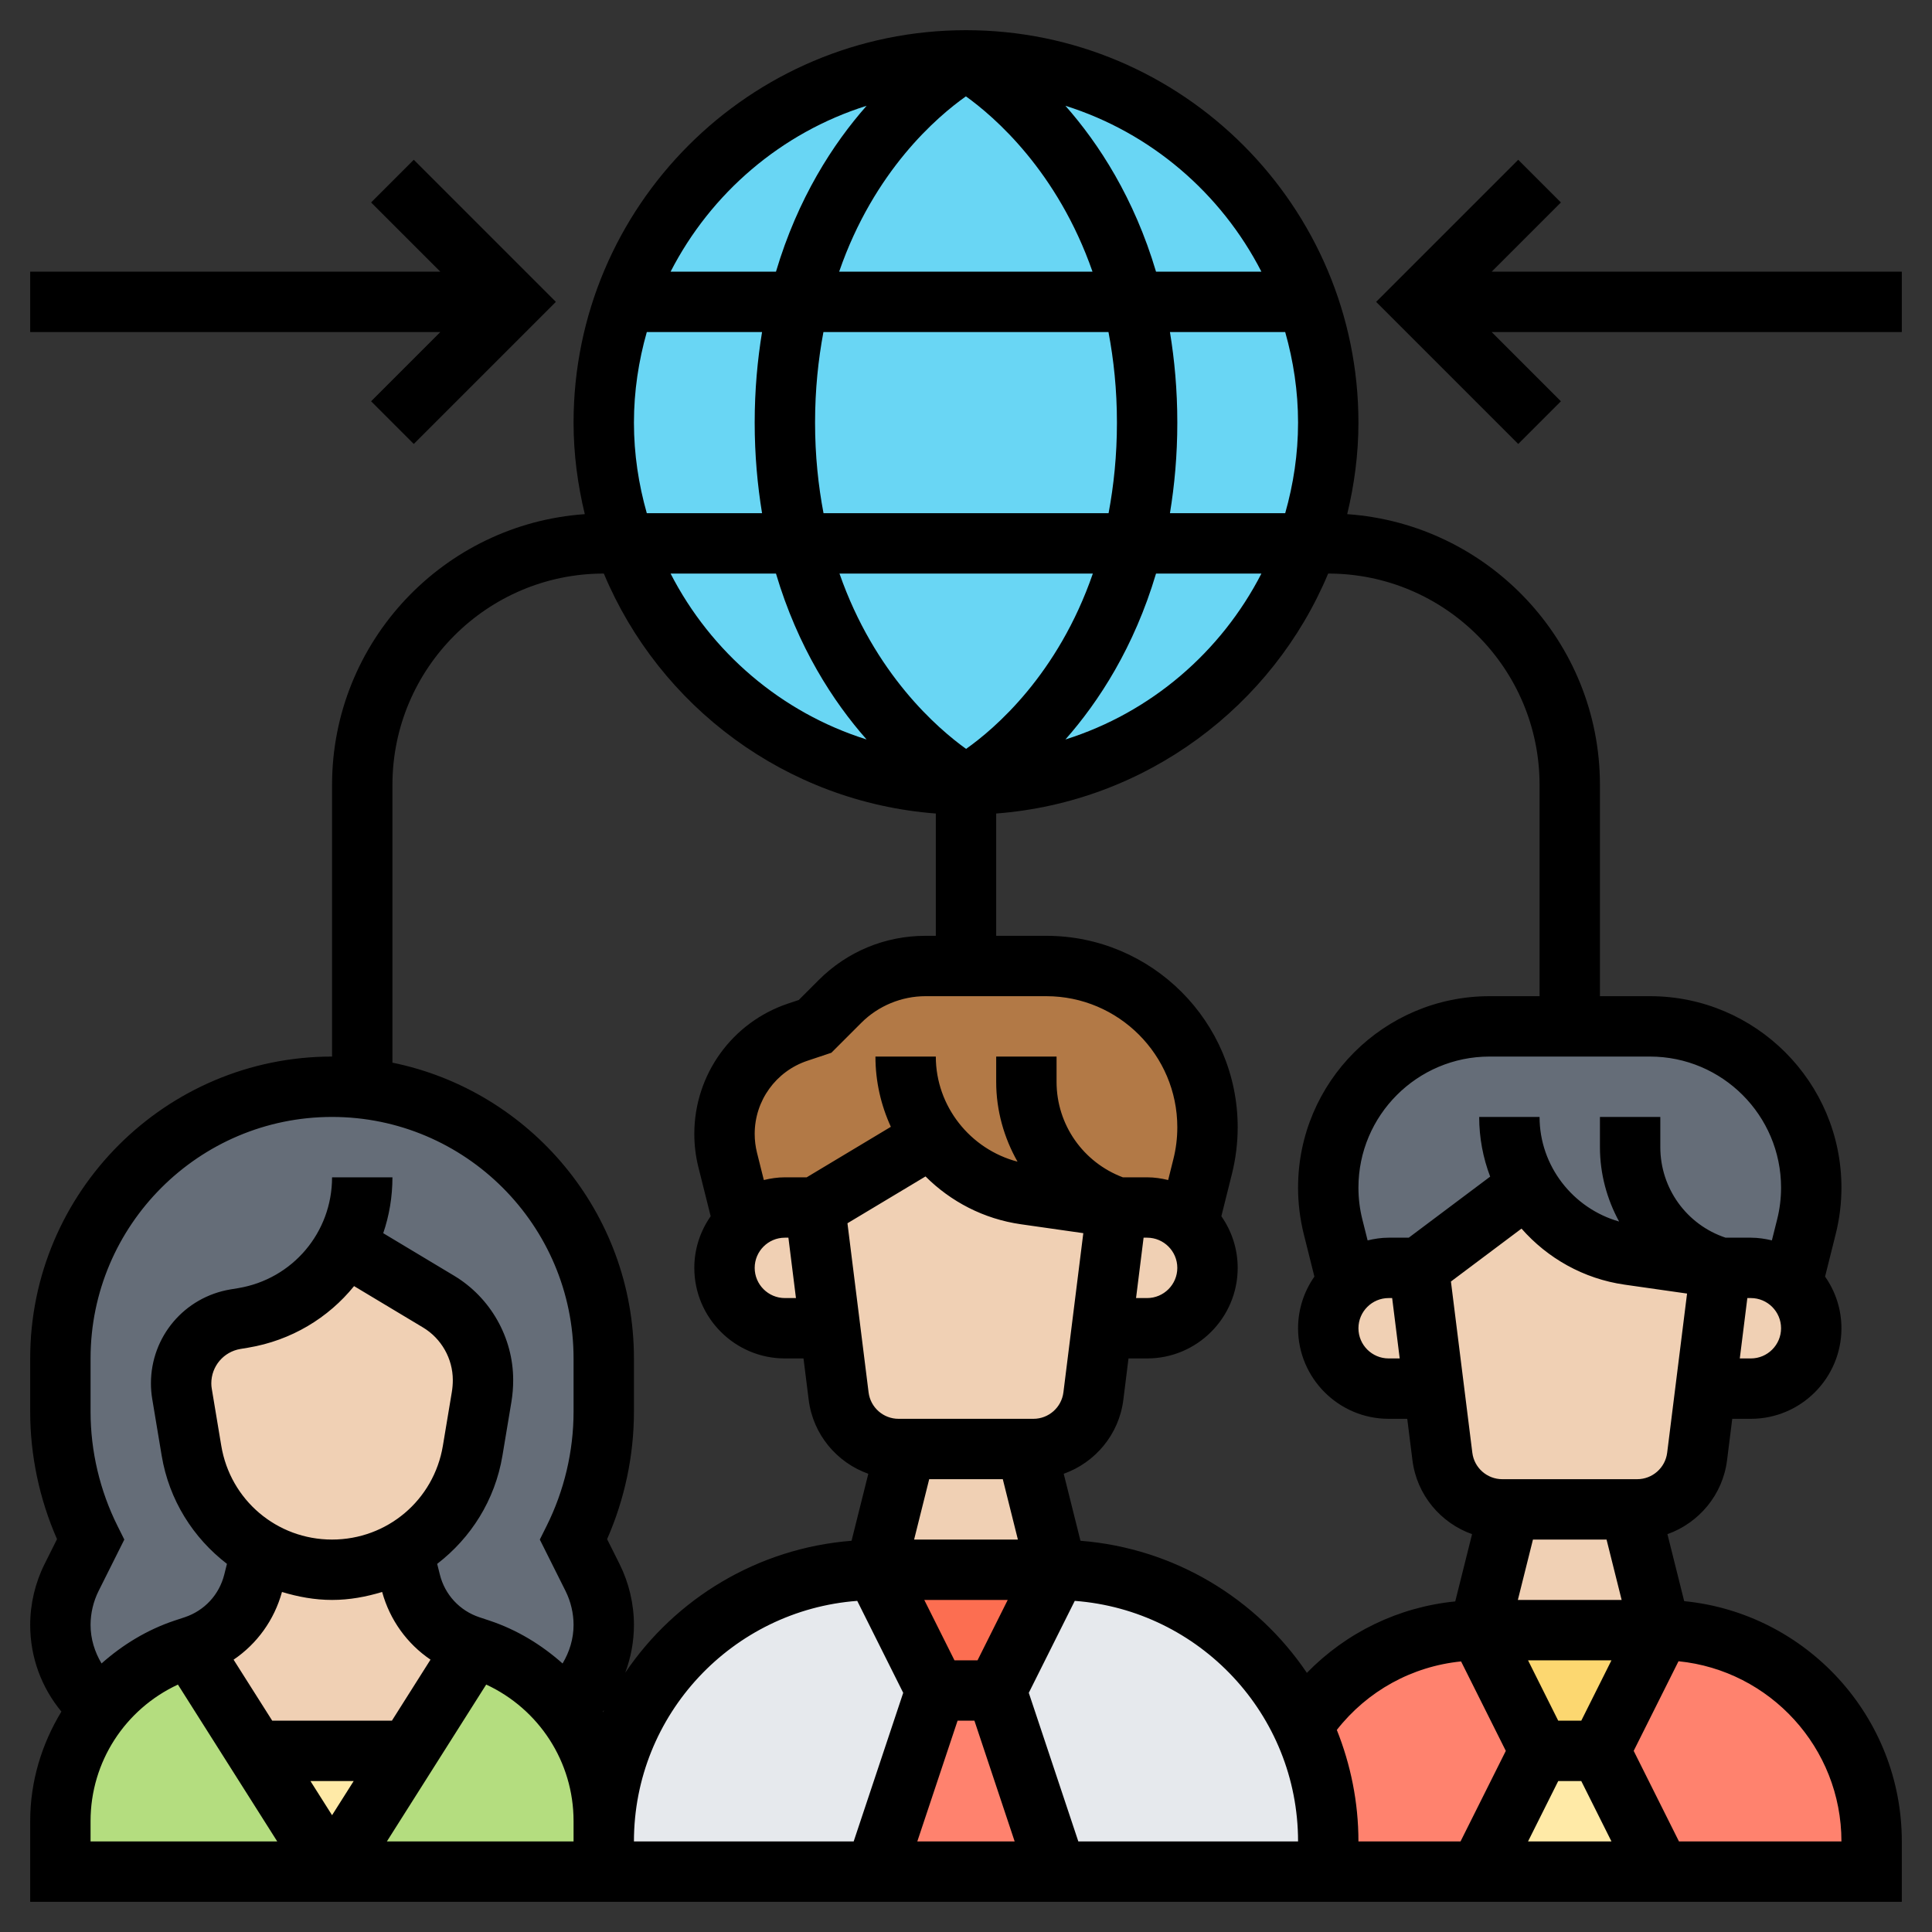 <svg id="_x33_0" enable-background="new 0 0 64 64" height="512" viewBox="0 0 64 64" width="512" xmlns="http://www.w3.org/2000/svg"><rect x="0" y="0" width="64" height="64" fill="#333333" stroke="none"/><g><g><g><circle cx="32" cy="14" fill="#69d6f4" r="12"/></g><g><path d="m35 52c2.48 0 4.74 1.01 6.36 2.64.73.72 1.33 1.58 1.78 2.52.55 1.16.86 2.47.86 3.84v1h-9l-2-6z" fill="#e6e9ed"/></g><g><path d="m29 62h-9v-1c0-4.97 4.03-9 9-9l2 4z" fill="#e6e9ed"/></g><g><path d="m33 56 2 6h-6l2-6z" fill="#ff826e"/></g><g><path d="m35 52-2 4h-2l-2-4z" fill="#fc6e51"/></g><g><path d="m55 54c3.87 0 7 3.13 7 7v1h-7l-2-4z" fill="#ff826e"/></g><g><path d="m49 54 2 4-2 4h-5v-1c0-1.37-.31-2.68-.86-3.84 1.25-1.9 3.41-3.16 5.86-3.16z" fill="#ff826e"/></g><g><path d="m53 58 2 4h-6l2-4z" fill="#ffeaa7"/></g><g><path d="m55 54-2 4h-2l-2-4z" fill="#fcd770"/></g><g><path d="m20 61v1h-9l2.53-4 2.17-3.43.2.06c1.12.38 2.07 1.06 2.78 1.94.83 1.04 1.32 2.35 1.32 3.75z" fill="#b4dd7f"/></g><g><path d="m8.47 58 2.53 4h-9v-1.68c0-1.4.49-2.71 1.32-3.75.71-.88 1.66-1.56 2.78-1.94l.2-.06z" fill="#b4dd7f"/></g><g><path d="m13.53 58-2.53 4-2.53-4z" fill="#ffeaa7"/></g><g><path d="m39.84 38.64-.47 1.9-.01.01c-.35-.34-.83-.55-1.36-.55h-1l-3.04-.43c-1.29-.19-2.39-.89-3.1-1.89l-3.86 2.32h-1c-.53 0-1.01.2-1.36.54l-.53-2.12c-.07-.28-.11-.57-.11-.86 0-.76.24-1.49.67-2.08s1.03-1.05 1.76-1.29l.57-.19.83-.83c.75-.75 1.77-1.17 2.83-1.17h1.34 2.66c2.95 0 5.34 2.39 5.34 5.34 0 .44-.05.87-.16 1.3z" fill="#b27946"/></g><g><path d="m57 42-3.04-.43c-1.45-.21-2.66-1.08-3.35-2.28l-3.61 2.71h-1c-.53 0-1.01.2-1.36.54l-.48-1.9c-.11-.43-.16-.86-.16-1.3 0-2.95 2.39-5.34 5.34-5.34h2.66 2.66c1.48 0 2.81.6 3.78 1.56.96.97 1.56 2.3 1.56 3.78 0 .44-.05.87-.16 1.3l-.48 1.9c-.35-.34-.83-.54-1.36-.54z" fill="#656d78"/></g><g><path d="m11.99 36.06c4.5.49 8.01 4.3 8.01 8.94v1.76c0 1.47-.34 2.92-1 4.24l.63 1.26c.24.49.37 1.02.37 1.57 0 1.08-.5 2.09-1.32 2.74-.71-.88-1.66-1.56-2.78-1.94l-.2-.06-.14-.05c-.97-.32-1.71-1.12-1.96-2.12l-.26-1.02c1.2-.68 2.08-1.88 2.32-3.32l.29-1.78c.03-.19.05-.38.05-.56 0-1.07-.56-2.06-1.47-2.6l-3.1-1.86h-.01c-.67 1.24-1.89 2.15-3.37 2.4l-.25.04c-1.04.17-1.8 1.07-1.8 2.13 0 .11.01.23.03.34l.31 1.89c.19 1.14.78 2.12 1.61 2.82.22.19.46.35.71.5l-.26 1.02c-.25 1-.99 1.8-1.96 2.12l-.14.05-.2.06c-1.12.38-2.07 1.06-2.78 1.94-.82-.66-1.32-1.66-1.32-2.74 0-.55.13-1.08.37-1.57l.63-1.26c-.66-1.32-1-2.77-1-4.24v-1.76c0-2.48 1.01-4.74 2.64-6.36 1.62-1.63 3.88-2.64 6.36-2.64.33 0 .66.02.99.06z" fill="#656d78"/></g><g><path d="m59.41 42.59c.37.36.59.86.59 1.41 0 1.1-.9 2-2 2h-1.5l.5-4h1c.53 0 1.01.2 1.36.54.02.02.03.03.05.05z" fill="#f0d0b4"/></g><g><path d="m54 50 1 4h-6l1-4z" fill="#f0d0b4"/></g><g><path d="m57 42-.5 4-.28 2.25c-.13 1-.98 1.75-1.99 1.75h-.23-4-.23c-1.01 0-1.86-.75-1.99-1.75l-.28-2.25-.5-4 3.61-2.71c.69 1.2 1.9 2.07 3.35 2.28z" fill="#f0d0b4"/></g><g><path d="m47 42 .5 4h-1.5c-1.1 0-2-.9-2-2 0-.55.22-1.05.59-1.41l.05-.05c.35-.34.83-.54 1.36-.54z" fill="#f0d0b4"/></g><g><path d="m39.41 40.59c.37.36.59.86.59 1.41 0 1.1-.9 2-2 2h-1.5l.5-4h1c.53 0 1.01.21 1.36.55.02.01.03.02.05.04z" fill="#f0d0b4"/></g><g><path d="m27 40 .5 4h-1.5c-1.1 0-2-.9-2-2 0-.55.22-1.05.59-1.41.02-.02.03-.03.05-.05.35-.34.83-.54 1.36-.54z" fill="#f0d0b4"/></g><g><path d="m34 48 1 4h-6l1-4z" fill="#f0d0b4"/></g><g><path d="m37 40-.5 4-.28 2.25c-.13 1-.98 1.75-1.99 1.75h-.23-4-.23c-1.01 0-1.86-.75-1.99-1.75l-.28-2.25-.5-4 3.86-2.32c.71 1 1.81 1.7 3.1 1.89z" fill="#f0d0b4"/></g><g><path d="m15.56 54.52.14.05-2.17 3.43h-5.06l-2.17-3.43.14-.05c.97-.32 1.71-1.12 1.96-2.12l.26-1.02c.69.39 1.49.62 2.34.62s1.65-.23 2.34-.62l.26 1.02c.25 1 .99 1.8 1.96 2.12z" fill="#f0d0b4"/></g><g><path d="m16 45.72c0 .18-.02.37-.05.56l-.29 1.78c-.24 1.44-1.12 2.64-2.32 3.32-.69.39-1.49.62-2.34.62s-1.65-.23-2.34-.62c-.25-.15-.49-.31-.71-.5-.83-.7-1.42-1.68-1.61-2.82l-.31-1.89c-.02-.11-.03-.23-.03-.34 0-1.06.76-1.96 1.8-2.13l.25-.04c1.48-.25 2.7-1.16 3.37-2.4h.01l3.1 1.86c.91.54 1.47 1.53 1.47 2.6z" fill="#f0d0b4"/></g></g><g><path d="m55.791 53.04-.555-2.219c1.041-.371 1.831-1.299 1.975-2.449l.172-1.372h.617c1.654 0 3-1.346 3-3 0-.636-.202-1.225-.542-1.711l.352-1.408c.126-.504.19-1.021.19-1.539 0-3.497-2.845-6.342-6.342-6.342h-1.658v-7c0-4.75-3.702-8.643-8.372-8.968.235-.975.372-1.987.372-3.032 0-7.168-5.832-13-13-13s-13 5.832-13 13c0 1.045.137 2.057.372 3.032-4.67.325-8.372 4.218-8.372 8.968v9c-5.514 0-10 4.486-10 10v1.764c0 1.447.306 2.896.889 4.222l-.413.826c-.311.623-.476 1.321-.476 2.017 0 1.064.371 2.069 1.034 2.87-.65 1.07-1.034 2.309-1.034 3.626v2.675h62v-2c0-4.144-3.168-7.561-7.209-7.96zm-2.572-2.04.5 2h-3.438l.5-2zm-1.601 8h.764l1 2h-2.764zm.764-2h-.764l-1-2h2.764zm2.845-8.876c-.063.5-.489.876-.993.876h-4.469c-.503 0-.93-.376-.992-.876l-.709-5.672 2.338-1.753c.86.979 2.055 1.663 3.417 1.857l2.067.295zm2.773-3.124h-.367l.25-2h.117c.551 0 1 .449 1 1s-.449 1-1 1zm1-5.658c0 .354-.043.709-.13 1.053l-.174.694c-.224-.053-.455-.089-.696-.089h-.838c-1.293-.431-2.162-1.637-2.162-3v-1h-2v1c0 .885.232 1.724.635 2.465-1.529-.435-2.635-1.841-2.635-3.465h-2c0 .691.128 1.358.364 1.977l-2.697 2.023h-.667c-.241 0-.472.036-.696.09l-.174-.694c-.087-.345-.13-.699-.13-1.054 0-2.394 1.948-4.342 4.342-4.342h5.315c2.395 0 4.343 1.948 4.343 4.342zm-13 3.658h.117l.25 2h-.367c-.551 0-1-.449-1-1s.449-1 1-1zm-2-24c3.86 0 7 3.14 7 7v7h-1.658c-3.497 0-6.342 2.845-6.342 6.342 0 .518.064 1.035.189 1.539l.352 1.408c-.339.486-.541 1.075-.541 1.711 0 1.654 1.346 3 3 3h.617l.172 1.372c.144 1.15.933 2.078 1.975 2.449l-.557 2.228c-1.878.186-3.608 1.027-4.915 2.366-1.659-2.456-4.382-4.129-7.5-4.375l-.555-2.219c1.041-.371 1.831-1.299 1.975-2.449l.171-1.372h.617c1.654 0 3-1.346 3-3 0-.636-.202-1.225-.541-1.711l.352-1.408c.125-.504.189-1.021.189-1.539 0-3.497-2.845-6.342-6.342-6.342h-1.658v-4.051c4.964-.381 9.157-3.55 10.997-7.949zm-18 22h.117l.25 2h-.367c-.551 0-1-.449-1-1s.449-1 1-1zm.723-2h-.723c-.241 0-.472.036-.697.09l-.227-.907c-.05-.203-.076-.412-.076-.62 0-1.102.702-2.076 1.747-2.424l.793-.265.996-.996c.558-.558 1.331-.878 2.121-.878h4.001c2.394 0 4.342 1.948 4.342 4.342 0 .354-.043.709-.13 1.054l-.173.694c-.225-.054-.456-.09-.697-.09h-.805c-1.316-.496-2.195-1.746-2.195-3.162v-.838h-2v.838c0 .953.26 1.854.707 2.644-1.566-.411-2.707-1.834-2.707-3.482h-2c0 .824.183 1.614.511 2.327zm-5.723-25c0-1.041.155-2.045.426-3h3.818c-.152.927-.244 1.921-.244 3s.092 2.073.244 3h-3.818c-.271-.955-.426-1.959-.426-3zm10.997-10.808c.937.671 3.033 2.478 4.194 5.808h-8.393c1.155-3.348 3.252-5.139 4.199-5.808zm4.723 7.808c.173.914.28 1.907.28 3 0 1.094-.106 2.087-.277 3h-9.443c-.173-.914-.28-1.907-.28-3 0-1.094.106-2.087.277-3zm6.28 3c0 1.041-.155 2.045-.426 3h-3.818c.152-.927.244-1.921.244-3s-.092-2.073-.244-3h3.818c.271.955.426 1.959.426 3zm-10.997 10.808c-.936-.671-3.033-2.478-4.194-5.808h8.393c-1.156 3.35-3.254 5.141-4.199 5.808zm6.292-5.808h3.491c-1.334 2.6-3.665 4.607-6.493 5.496 1.109-1.256 2.278-3.061 3.002-5.496zm-12.59 0c.723 2.435 1.893 4.24 3.002 5.496-2.827-.889-5.159-2.896-6.493-5.496zm12.178 22h.117c.551 0 1 .449 1 1s-.449 1-1 1h-.367zm-7.224-2.029c.834.833 1.929 1.409 3.16 1.584l2.067.295-.659 5.273c-.063.501-.489.877-.993.877h-4.469c-.503 0-.93-.376-.992-.876l-.7-5.602zm2.56 10.029.5 2h-3.438l.5-2zm.163 4-1 2h-.764l-1-2zm-1.661 4h.558l1.333 4h-3.225zm2.359-.923 1.523-3.046c4.13.31 7.397 3.761 7.397 7.969h-7.279zm7.706-47.077h-3.491c-.723-2.435-1.893-4.24-3.002-5.496 2.827.889 5.159 2.896 6.493 5.496zm-13.078-5.496c-1.11 1.256-2.279 3.061-3.003 5.496h-3.491c1.334-2.6 3.666-4.607 6.494-5.496zm-15.708 22.496c0-3.86 3.14-7 7-7h.003c1.84 4.4 6.033 7.569 10.997 7.949v4.051h-.343c-1.335 0-2.591.52-3.535 1.464l-.662.662-.345.115c-1.864.621-3.115 2.358-3.115 4.322 0 .372.045.743.136 1.105l.406 1.622c-.34.485-.542 1.074-.542 1.71 0 1.654 1.346 3 3 3h.617l.172 1.372c.144 1.15.933 2.078 1.975 2.449l-.555 2.219c-3.116.246-5.838 1.917-7.497 4.37.186-.498.288-1.031.288-1.581 0-.696-.165-1.394-.476-2.018l-.413-.825c.583-1.325.889-2.775.889-4.222v-1.764c0-4.829-3.441-8.869-8-9.798zm-2.001 25c-1.826 0-3.369-1.307-3.669-3.108l-.314-1.884c-.011-.061-.016-.121-.016-.182 0-.567.406-1.046.964-1.14l.254-.042c1.43-.238 2.658-.986 3.511-2.04l2.285 1.371c.608.365.986 1.032.986 1.741 0 .134-.011.267-.033.4l-.296 1.776c-.3 1.801-1.843 3.108-3.672 3.108zm-1.658 1.736c.529.16 1.081.264 1.66.264.578 0 1.13-.104 1.658-.264.256.929.826 1.715 1.602 2.242l-1.279 2.022h-3.964l-1.28-2.021c.777-.527 1.347-1.314 1.603-2.243zm2.375 6.264-.716 1.131-.716-1.131zm4.39-3.197c1.748.813 2.894 2.559 2.894 4.522v.675h-6.184zm3.86.896c.014-.016.029-.031.043-.048-.011.022-.021.044-.032.066-.003-.006-.007-.012-.011-.018zm-16.071-6.146c-.586-1.171-.895-2.481-.895-3.789v-1.764c0-4.411 3.589-8 8-8s8 3.589 8 8v1.764c0 1.308-.309 2.618-.895 3.789l-.223.447.853 1.705c.173.348.265.736.265 1.124 0 .46-.136.893-.364 1.276-.694-.616-1.503-1.115-2.423-1.421l-.334-.111c-.652-.218-1.142-.746-1.308-1.413l-.089-.355c1.113-.855 1.915-2.105 2.162-3.584l.296-1.775c.04-.241.06-.486.06-.73 0-1.407-.75-2.731-1.957-3.456l-2.348-1.409c.199-.582.305-1.205.305-1.851h-2c0 1.827-1.308 3.371-3.109 3.671l-.254.042c-1.528.255-2.637 1.564-2.637 3.113 0 .171.014.342.042.511l.314 1.884c.247 1.479 1.049 2.728 2.162 3.584l-.089.355c-.167.667-.656 1.194-1.307 1.412l-.336.111c-.92.307-1.729.806-2.422 1.421-.228-.382-.364-.815-.364-1.275 0-.388.092-.776.265-1.124l.853-1.705zm-.895 9.772c0-1.963 1.147-3.709 2.894-4.521l3.29 5.196h-6.184zm25.397-7.294 1.523 3.046-1.641 4.923h-7.279c0-4.208 3.267-7.659 7.397-7.969zm15.887 4.275c1.011-1.291 2.49-2.106 4.116-2.269l1.482 2.963-1.5 3h-3.382c0-1.305-.259-2.55-.716-3.694zm11.334 3.694-1.5-3 1.485-2.969c3.026.303 5.397 2.864 5.397 5.969z"/><path d="m12.293 13.293 1.414 1.414 4.707-4.707-4.707-4.707-1.414 1.414 2.293 2.293h-13.586v2h13.586z"/><path d="m49.414 9 2.293-2.293-1.414-1.414-4.707 4.707 4.707 4.707 1.414-1.414-2.293-2.293h13.586v-2z"/></g></g></svg>